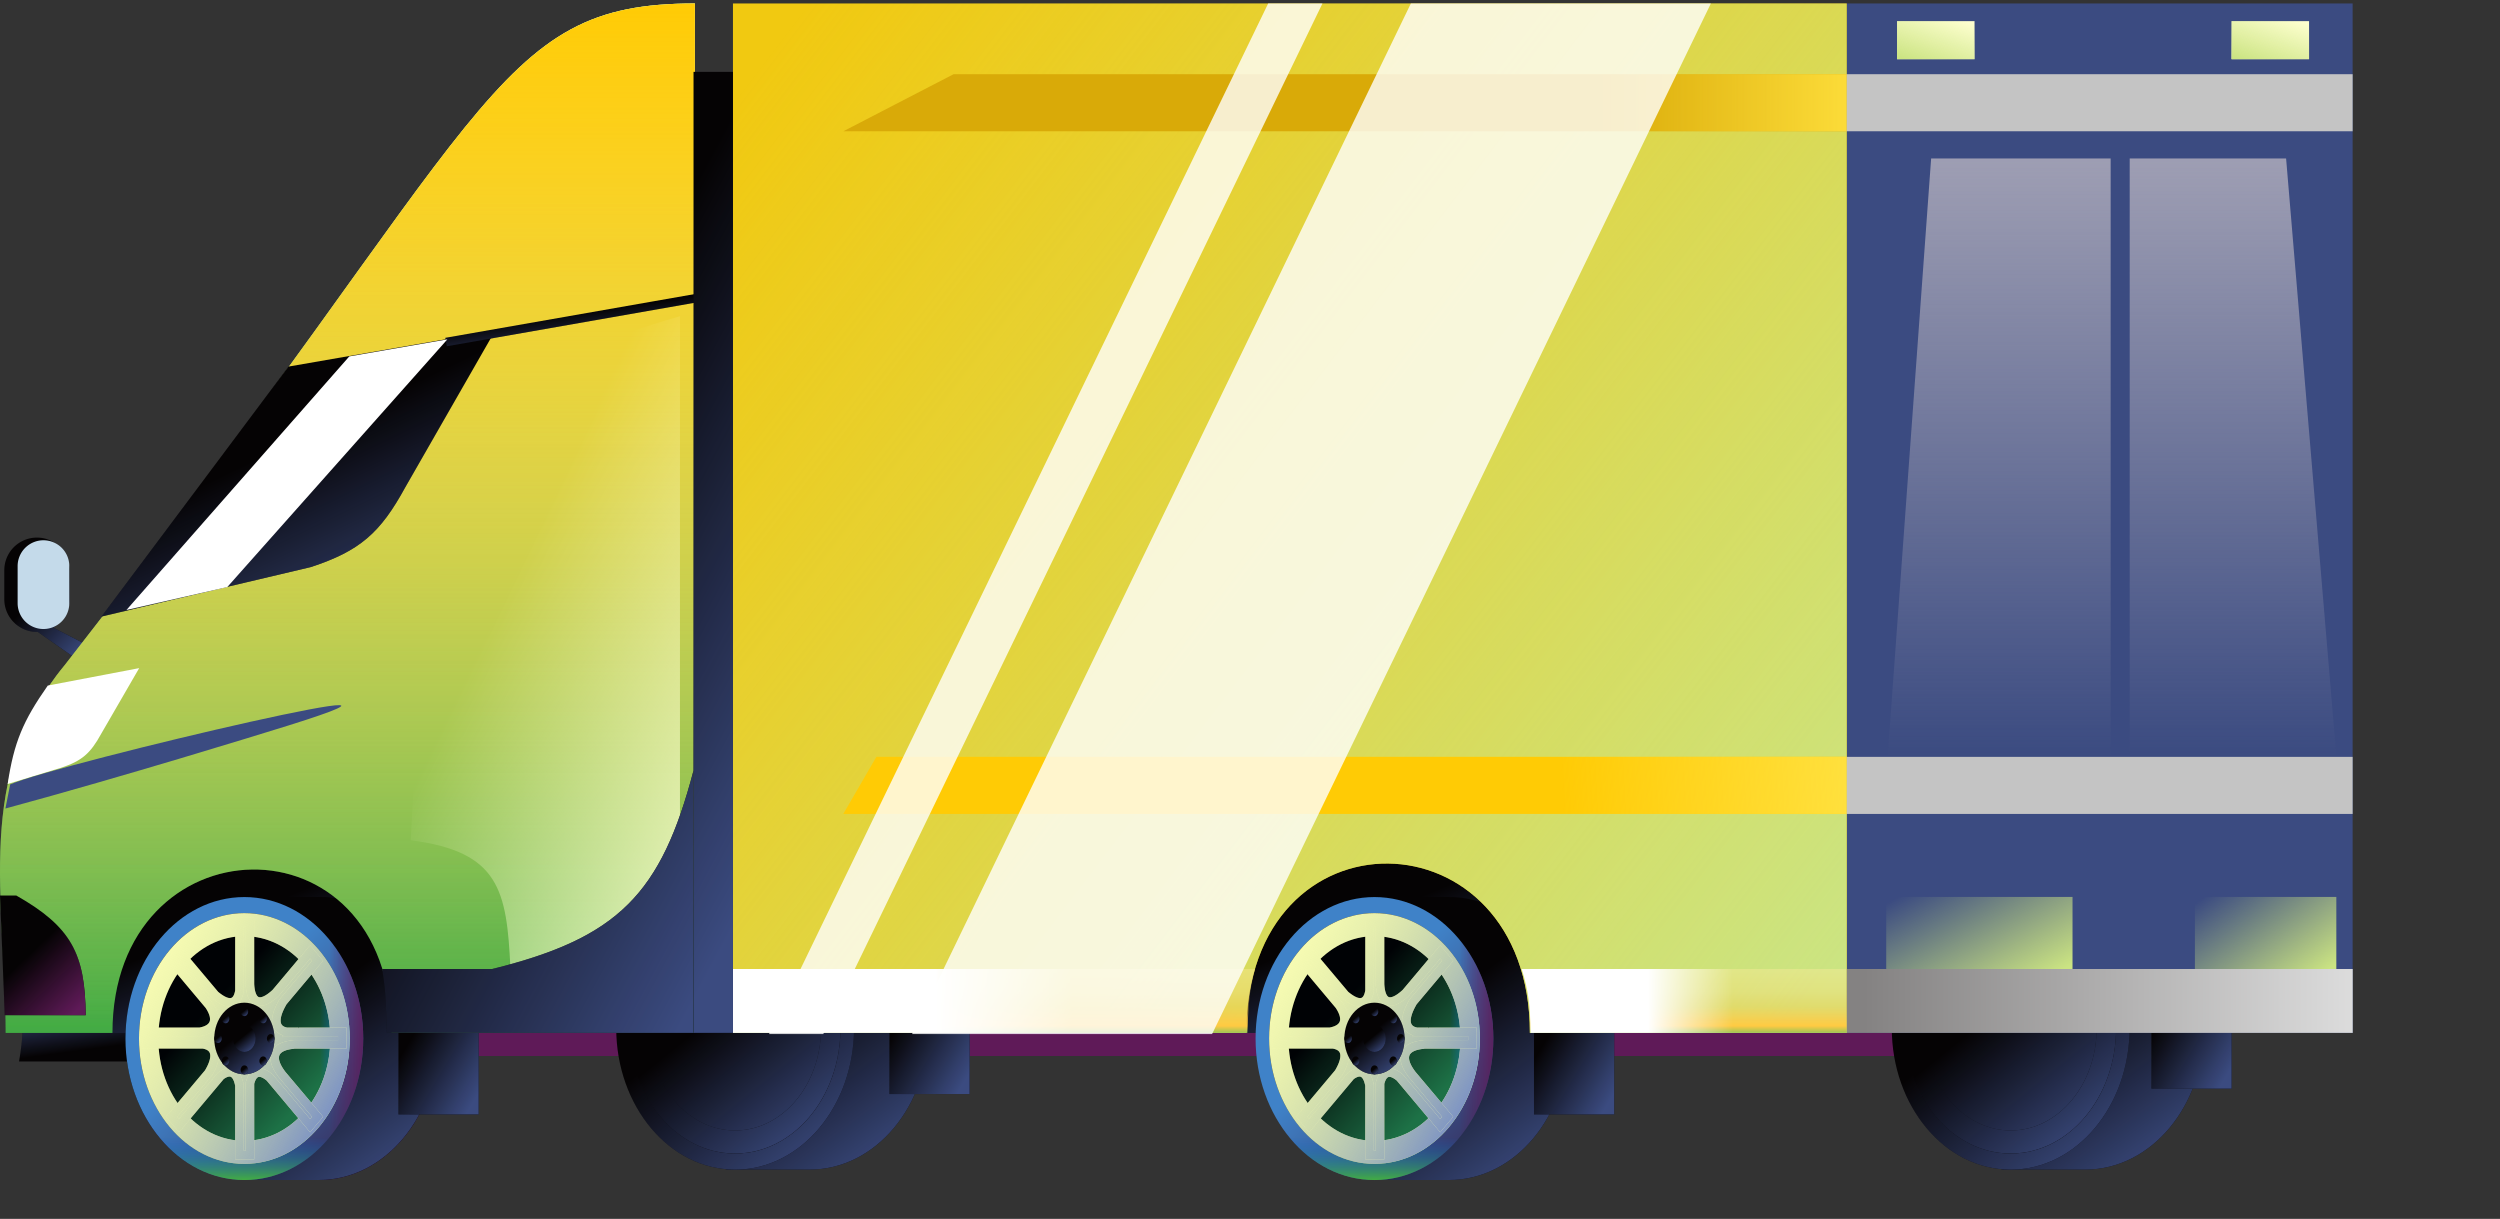 <svg width="562" height="274" fill="none" xmlns="http://www.w3.org/2000/svg"><rect width="100%" height="100%" fill="#333333" stroke="none"/><g clip-path="url(#a)"><path d="M177.307 223.022h117.392c-1.528 5.469-1.486 8.688-1.764 14.369H177.307v-14.369ZM168.442 223.022H95.684c.945 5.469.92 8.688 1.092 14.369h71.666v-14.369Z" fill="#5F1A58"/><path d="M77.041 238.615H4.283c.946-5.468.92-8.687 1.092-14.368h71.666v14.368Z" fill="#050304"/><path d="M77.041 238.615H4.283c.946-5.468.92-8.687 1.092-14.368h71.666v14.368Z" fill="url(#b)"/><path d="M347.285 223.022h80.4v14.369h-78.22c-.094-6.228-.496-9.426-2.18-14.369Z" fill="#5F1A58"/><path d="M92.32 187.869H20.785v44.328H92.32v-44.328Z" fill="#050304"/><path d="M92.32 187.869H20.785v44.328H92.32v-44.328Z" fill="url(#c)"/><path d="M347.274 187.869h-71.536v44.328h71.536v-44.328Z" fill="#050304"/><path d="M347.274 187.869h-71.536v44.328h71.536v-44.328Z" fill="url(#d)"/><path d="M495.486 231.12c0 17.566-11.965 31.806-26.725 31.806h-18.605c-11.194-3.795-13.101-17.268-13.101-31.806 0-13.966 3.894-27.531 14.41-31.808l17.296.001c14.76 0 26.725 14.24 26.725 31.807Z" fill="#050304"/><path d="M495.486 231.12c0 17.566-11.965 31.806-26.725 31.806h-18.605c-11.194-3.795-13.101-17.268-13.101-31.806 0-13.966 3.894-27.531 14.41-31.808l17.296.001c14.76 0 26.725 14.24 26.725 31.807Z" fill="url(#e)"/><path d="M452 262.932c14.76 0 26.726-14.24 26.726-31.807 0-17.566-11.966-31.807-26.726-31.807-14.761 0-26.727 14.241-26.727 31.807 0 17.567 11.966 31.807 26.727 31.807Z" fill="#050304"/><path d="M452 262.932c14.76 0 26.726-14.24 26.726-31.807 0-17.566-11.966-31.807-26.726-31.807-14.761 0-26.727 14.241-26.727 31.807 0 17.567 11.966 31.807 26.727 31.807Z" fill="url(#f)"/><path d="M451.994 259.304c13.079 0 23.682-12.618 23.682-28.183s-10.603-28.183-23.682-28.183c-13.079 0-23.682 12.618-23.682 28.183s10.603 28.183 23.682 28.183Z" fill="#050304"/><path d="M451.994 259.304c13.079 0 23.682-12.618 23.682-28.183s-10.603-28.183-23.682-28.183c-13.079 0-23.682 12.618-23.682 28.183s10.603 28.183 23.682 28.183Z" fill="url(#g)"/><path fill-rule="evenodd" clip-rule="evenodd" d="M452.004 259.305c13.079 0 23.682-12.619 23.682-28.184 0-15.565-10.603-28.183-23.682-28.183-13.078 0-23.682 12.618-23.682 28.183s10.604 28.184 23.682 28.184Zm-.002-5.174c10.678 0 19.334-10.302 19.334-23.01 0-12.708-8.656-23.01-19.334-23.01-10.678 0-19.337 10.302-19.337 23.01 0 12.708 8.659 23.01 19.337 23.01Z" fill="#050304"/><path fill-rule="evenodd" clip-rule="evenodd" d="M452.004 259.305c13.079 0 23.682-12.619 23.682-28.184 0-15.565-10.603-28.183-23.682-28.183-13.078 0-23.682 12.618-23.682 28.183s10.604 28.184 23.682 28.184Zm-.002-5.174c10.678 0 19.334-10.302 19.334-23.01 0-12.708-8.656-23.01-19.334-23.01-10.678 0-19.337 10.302-19.337 23.01 0 12.708 8.659 23.01 19.337 23.01Z" fill="url(#h)"/><path fill-rule="evenodd" clip-rule="evenodd" d="M8.304 120.85a7.337 7.337 0 0 0-7.337 7.337v6.531a7.337 7.337 0 0 0 7.524 7.335l10.209 7.16 1.07-4.109-7.797-4.031a7.332 7.332 0 0 0 3.668-6.355v-6.531a7.337 7.337 0 0 0-7.337-7.337Z" fill="#050304"/><path fill-rule="evenodd" clip-rule="evenodd" d="M8.304 120.85a7.337 7.337 0 0 0-7.337 7.337v6.531a7.337 7.337 0 0 0 7.524 7.335l10.209 7.16 1.07-4.109-7.797-4.031a7.332 7.332 0 0 0 3.668-6.355v-6.531a7.337 7.337 0 0 0-7.337-7.337Z" fill="url(#i)"/><path d="M501.671 200.402h-18.036v44.328h18.036v-44.328Z" fill="#050304"/><path d="M501.671 200.402h-18.036v44.328h18.036v-44.328Z" fill="url(#j)"/><path d="M208.74 231.12c0 17.566-11.966 31.806-26.727 31.806H163.41c-11.194-3.795-13.101-17.268-13.101-31.806 0-13.966 3.894-27.531 14.411-31.808l17.293.001c14.761 0 26.727 14.24 26.727 31.807Z" fill="#050304"/><path d="M208.74 231.12c0 17.566-11.966 31.806-26.727 31.806H163.41c-11.194-3.795-13.101-17.268-13.101-31.806 0-13.966 3.894-27.531 14.411-31.808l17.293.001c14.761 0 26.727 14.24 26.727 31.807Z" fill="url(#k)"/><path d="M165.253 262.932c14.761 0 26.727-14.24 26.727-31.807 0-17.566-11.966-31.807-26.727-31.807-14.76 0-26.726 14.241-26.726 31.807 0 17.567 11.966 31.807 26.726 31.807Z" fill="#050304"/><path d="M165.253 262.932c14.761 0 26.727-14.24 26.727-31.807 0-17.566-11.966-31.807-26.727-31.807-14.76 0-26.726 14.241-26.726 31.807 0 17.567 11.966 31.807 26.726 31.807Z" fill="url(#l)"/><path d="M165.248 259.304c13.079 0 23.681-12.618 23.681-28.183s-10.602-28.183-23.681-28.183-23.682 12.618-23.682 28.183 10.603 28.183 23.682 28.183Z" fill="#050304"/><path d="M165.248 259.304c13.079 0 23.681-12.618 23.681-28.183s-10.602-28.183-23.681-28.183-23.682 12.618-23.682 28.183 10.603 28.183 23.682 28.183Z" fill="url(#m)"/><path fill-rule="evenodd" clip-rule="evenodd" d="M165.246 259.305c13.079 0 23.681-12.619 23.681-28.184 0-15.565-10.602-28.183-23.681-28.183s-23.682 12.618-23.682 28.183 10.603 28.184 23.682 28.184Zm-.004-5.174c10.679 0 19.335-10.302 19.335-23.01 0-12.709-8.656-23.011-19.335-23.011-10.678 0-19.335 10.302-19.335 23.011 0 12.708 8.657 23.01 19.335 23.01Z" fill="#050304"/><path fill-rule="evenodd" clip-rule="evenodd" d="M165.246 259.305c13.079 0 23.681-12.619 23.681-28.184 0-15.565-10.602-28.183-23.681-28.183s-23.682 12.618-23.682 28.183 10.603 28.184 23.682 28.184Zm-.004-5.174c10.679 0 19.335-10.302 19.335-23.01 0-12.709-8.656-23.011-19.335-23.011-10.678 0-19.335 10.302-19.335 23.011 0 12.708 8.657 23.01 19.335 23.01Z" fill="url(#n)"/><path d="M528.871.776H415.148v231.42h113.723V.776Z" fill="#3B4B81"/><path d="M98.417 233.455c0 17.565-11.965 31.807-26.726 31.807H53.087c-11.193-3.795-13.1-17.269-13.1-31.807 0-13.965 3.893-27.531 14.41-31.809l17.294.002c14.76 0 26.726 14.24 26.726 31.807Z" fill="#050304"/><path d="M98.417 233.455c0 17.565-11.965 31.807-26.726 31.807H53.087c-11.193-3.795-13.1-17.269-13.1-31.807 0-13.965 3.893-27.531 14.41-31.809l17.294.002c14.76 0 26.726 14.24 26.726 31.807Z" fill="url(#o)"/><path d="M54.931 265.271c14.76 0 26.726-14.241 26.726-31.807s-11.965-31.807-26.726-31.807c-14.76 0-26.726 14.241-26.726 31.807s11.966 31.807 26.726 31.807Z" fill="#050304"/><path d="M54.931 265.271c14.76 0 26.726-14.241 26.726-31.807s-11.965-31.807-26.726-31.807c-14.76 0-26.726 14.241-26.726 31.807s11.966 31.807 26.726 31.807Z" fill="url(#p)"/><path d="M54.926 261.639c13.079 0 23.681-12.618 23.681-28.183s-10.602-28.184-23.681-28.184c-13.08 0-23.682 12.619-23.682 28.184 0 15.565 10.603 28.183 23.682 28.183Z" fill="#050304"/><path d="M54.926 261.639c13.079 0 23.681-12.618 23.681-28.183s-10.602-28.184-23.681-28.184c-13.08 0-23.682 12.619-23.682 28.184 0 15.565 10.603 28.183 23.682 28.183Z" fill="url(#q)"/><path fill-rule="evenodd" clip-rule="evenodd" d="M54.918 261.639c13.079 0 23.681-12.617 23.681-28.183 0-15.566-10.602-28.184-23.681-28.184-13.08 0-23.682 12.618-23.682 28.184s10.603 28.183 23.682 28.183Zm.008-5.171c10.678 0 19.335-10.304 19.335-23.012s-8.657-23.01-19.335-23.01-19.335 10.302-19.335 23.01c0 12.708 8.657 23.012 19.335 23.012Z" fill="#050304"/><path fill-rule="evenodd" clip-rule="evenodd" d="M54.918 261.639c13.079 0 23.681-12.617 23.681-28.183 0-15.566-10.602-28.184-23.681-28.184-13.08 0-23.682 12.618-23.682 28.184s10.603 28.183 23.682 28.183Zm.008-5.171c10.678 0 19.335-10.304 19.335-23.012s-8.657-23.01-19.335-23.01-19.335 10.302-19.335 23.01c0 12.708 8.657 23.012 19.335 23.012Z" fill="url(#r)"/><path fill-rule="evenodd" clip-rule="evenodd" d="M56.278 205.272H53.74v16.624c-.51 3.304-2.584 3.81-5.907.989l-8.709-10.364-1.794 2.135 9.08 10.807c2.227 3.342 1.491 5.717-2.252 6.382H31.236v3.02h13.719c3.073.495 3.67 2.919 1.32 6.858l-8.953 10.655 1.794 2.135 10.078-11.994c2.311-1.732 3.952-.97 4.546 2.306v16.814h2.538v-17.368c.711-2.824 2.38-3.392 4.769-1.39l9.774 11.632 1.794-2.135-8.653-10.298c-3.014-3.979-2.072-6.752 2.902-7.174l-.108-.041H78.6v-3.02H68.011l.042-.024a5.187 5.187 0 0 1-.168.024H65.11c-2.833-.533-3.297-3.025-.93-7.101l-.152.12 8.578-10.209-1.793-2.135-8.318 9.898c-3.591 3.343-5.929 2.696-6.217-1.902v-15.244Zm-5.934 26.573h1.43l-.997-1.186-.433 1.186Zm2.387-3.132 1.01-.61v1.812l-1.01-1.202Zm6.508 1.851-1.076 1.281h1.65l-.574-1.281Zm.393 4.301-.52 1.443-1.213-1.443h1.733Zm-2.673 3.151-.681-.81v1.106l.681-.296Zm-3.219.322-.703-.393.703-.837v1.23Zm-2.727-2.255 1.024-1.218h-1.523l.5 1.218Zm5.265-6.266v-1.995l1.063.731-1.063 1.264Z" fill="#050304"/><path fill-rule="evenodd" clip-rule="evenodd" d="M56.278 205.272H53.74v16.624c-.51 3.304-2.584 3.81-5.907.989l-8.709-10.364-1.794 2.135 9.08 10.807c2.227 3.342 1.491 5.717-2.252 6.382H31.236v3.02h13.719c3.073.495 3.67 2.919 1.32 6.858l-8.953 10.655 1.794 2.135 10.078-11.994c2.311-1.732 3.952-.97 4.546 2.306v16.814h2.538v-17.368c.711-2.824 2.38-3.392 4.769-1.39l9.774 11.632 1.794-2.135-8.653-10.298c-3.014-3.979-2.072-6.752 2.902-7.174l-.108-.041H78.6v-3.02H68.011l.042-.024a5.187 5.187 0 0 1-.168.024H65.11c-2.833-.533-3.297-3.025-.93-7.101l-.152.12 8.578-10.209-1.793-2.135-8.318 9.898c-3.591 3.343-5.929 2.696-6.217-1.902v-15.244Zm-5.934 26.573h1.43l-.997-1.186-.433 1.186Zm2.387-3.132 1.01-.61v1.812l-1.01-1.202Zm6.508 1.851-1.076 1.281h1.65l-.574-1.281Zm.393 4.301-.52 1.443-1.213-1.443h1.733Zm-2.673 3.151-.681-.81v1.106l.681-.296Zm-3.219.322-.703-.393.703-.837v1.23Zm-2.727-2.255 1.024-1.218h-1.523l.5 1.218Zm5.265-6.266v-1.995l1.063.731-1.063 1.264Z" fill="url(#s)"/><path d="M54.93 241.509c3.737 0 6.766-3.605 6.766-8.052 0-4.448-3.029-8.053-6.766-8.053s-6.766 3.605-6.766 8.053c0 4.447 3.03 8.052 6.766 8.052Z" fill="#050304"/><path d="M54.93 241.509c3.737 0 6.766-3.605 6.766-8.052 0-4.448-3.029-8.053-6.766-8.053s-6.766 3.605-6.766 8.053c0 4.447 3.03 8.052 6.766 8.052Z" fill="url(#t)"/><path d="M54.934 236.477c1.401 0 2.537-1.352 2.537-3.02s-1.136-3.019-2.537-3.019-2.537 1.351-2.537 3.019c0 1.668 1.136 3.02 2.537 3.02Z" fill="#050304"/><path d="M54.934 236.477c1.401 0 2.537-1.352 2.537-3.02s-1.136-3.019-2.537-3.019-2.537 1.351-2.537 3.019c0 1.668 1.136 3.02 2.537 3.02Z" fill="url(#u)"/><path d="M50.701 230.033c.467 0 .846-.451.846-1.007 0-.556-.379-1.006-.846-1.006-.467 0-.846.45-.846 1.006s.38 1.007.846 1.007Z" fill="#050304"/><path d="M50.701 230.033c.467 0 .846-.451.846-1.007 0-.556-.379-1.006-.846-1.006-.467 0-.846.45-.846 1.006s.38 1.007.846 1.007Z" fill="url(#v)"/><path d="M54.926 228.423c.467 0 .846-.45.846-1.006s-.379-1.007-.846-1.007c-.467 0-.846.451-.846 1.007 0 .556.379 1.006.846 1.006Z" fill="#050304"/><path d="M54.926 228.423c.467 0 .846-.45.846-1.006s-.379-1.007-.846-1.007c-.467 0-.846.451-.846 1.007 0 .556.379 1.006.846 1.006Z" fill="url(#w)"/><path d="M59.152 230.033c.468 0 .846-.451.846-1.007 0-.556-.378-1.006-.846-1.006-.467 0-.845.45-.845 1.006s.378 1.007.845 1.007Z" fill="#050304"/><path d="M59.152 230.033c.468 0 .846-.451.846-1.007 0-.556-.378-1.006-.846-1.006-.467 0-.845.45-.845 1.006s.378 1.007.845 1.007Z" fill="url(#x)"/><path d="M60.85 234.464c.467 0 .845-.45.845-1.006s-.378-1.007-.845-1.007c-.467 0-.846.451-.846 1.007 0 .556.379 1.006.846 1.006Z" fill="#050304"/><path d="M60.85 234.464c.467 0 .845-.45.845-1.006s-.378-1.007-.845-1.007c-.467 0-.846.451-.846 1.007 0 .556.379 1.006.846 1.006Z" fill="url(#y)"/><path d="M49.01 234.464c.467 0 .846-.45.846-1.006s-.38-1.007-.846-1.007c-.467 0-.846.451-.846 1.007 0 .556.379 1.006.846 1.006Z" fill="#050304"/><path d="M49.01 234.464c.467 0 .846-.45.846-1.006s-.38-1.007-.846-1.007c-.467 0-.846.451-.846 1.007 0 .556.379 1.006.846 1.006Z" fill="url(#z)"/><path d="M54.926 241.508c.467 0 .846-.45.846-1.006s-.379-1.007-.846-1.007c-.467 0-.846.451-.846 1.007 0 .556.379 1.006.846 1.006Z" fill="#050304"/><path d="M54.926 241.508c.467 0 .846-.45.846-1.006s-.379-1.007-.846-1.007c-.467 0-.846.451-.846 1.007 0 .556.379 1.006.846 1.006Z" fill="url(#A)"/><path d="M50.701 239.496c.467 0 .846-.451.846-1.007 0-.556-.379-1.007-.846-1.007-.467 0-.846.451-.846 1.007 0 .556.38 1.007.846 1.007Z" fill="#050304"/><path d="M50.701 239.496c.467 0 .846-.451.846-1.007 0-.556-.379-1.007-.846-1.007-.467 0-.846.451-.846 1.007 0 .556.38 1.007.846 1.007Z" fill="url(#B)"/><path d="M59.152 239.496c.468 0 .846-.451.846-1.007 0-.556-.378-1.007-.846-1.007-.467 0-.845.451-.845 1.007 0 .556.378 1.007.845 1.007Z" fill="#050304"/><path d="M59.152 239.496c.468 0 .846-.451.846-1.007 0-.556-.378-1.007-.846-1.007-.467 0-.845.451-.845 1.007 0 .556.378 1.007.845 1.007Z" fill="url(#C)"/><path d="M352.468 233.459c0 17.567-11.967 31.807-26.727 31.807h-18.603c-11.194-3.795-13.101-17.269-13.101-31.807 0-13.965 3.894-27.531 14.411-31.809l17.293.002c14.76 0 26.727 14.24 26.727 31.807Z" fill="#050304"/><path d="M352.468 233.459c0 17.567-11.967 31.807-26.727 31.807h-18.603c-11.194-3.795-13.101-17.269-13.101-31.807 0-13.965 3.894-27.531 14.411-31.809l17.293.002c14.76 0 26.727 14.24 26.727 31.807Z" fill="url(#D)"/><path d="M308.98 265.272c14.76 0 26.726-14.241 26.726-31.807s-11.966-31.807-26.726-31.807-26.726 14.241-26.726 31.807 11.966 31.807 26.726 31.807Z" fill="url(#E)"/><path d="M308.98 265.272c14.76 0 26.726-14.241 26.726-31.807s-11.966-31.807-26.726-31.807-26.726 14.241-26.726 31.807 11.966 31.807 26.726 31.807Z" fill="url(#F)"/><path d="M308.98 265.272c14.76 0 26.726-14.241 26.726-31.807s-11.966-31.807-26.726-31.807-26.726 14.241-26.726 31.807 11.966 31.807 26.726 31.807Z" fill="url(#G)"/><path d="M308.976 261.639c13.079 0 23.682-12.618 23.682-28.183s-10.603-28.184-23.682-28.184c-13.079 0-23.681 12.619-23.681 28.184 0 15.565 10.602 28.183 23.681 28.183Z" fill="url(#H)"/><path d="M308.976 261.639c13.079 0 23.682-12.618 23.682-28.183s-10.603-28.184-23.682-28.184c-13.079 0-23.681 12.619-23.681 28.184 0 15.565 10.602 28.183 23.681 28.183Z" fill="url(#I)"/><path fill-rule="evenodd" clip-rule="evenodd" d="M308.977 261.639c13.079 0 23.682-12.617 23.682-28.183 0-15.566-10.603-28.184-23.682-28.184-13.079 0-23.682 12.618-23.682 28.184s10.603 28.183 23.682 28.183Zm0-5.174c10.678 0 19.334-10.301 19.334-23.009s-8.656-23.01-19.334-23.01c-10.68 0-19.337 10.302-19.337 23.01 0 12.708 8.657 23.009 19.337 23.009Z" fill="#FDFFB7"/><path fill-rule="evenodd" clip-rule="evenodd" d="M308.977 261.639c13.079 0 23.682-12.617 23.682-28.183 0-15.566-10.603-28.184-23.682-28.184-13.079 0-23.682 12.618-23.682 28.184s10.603 28.183 23.682 28.183Zm0-5.174c10.678 0 19.334-10.301 19.334-23.009s-8.656-23.01-19.334-23.01c-10.68 0-19.337 10.302-19.337 23.01 0 12.708 8.657 23.009 19.337 23.009Z" fill="url(#J)"/><path fill-rule="evenodd" clip-rule="evenodd" d="M310.233 207.251h-2.359v15.457c-.474 3.068-2.398 3.543-5.479.934l-8.111-9.652-1.666 1.986 8.423 10.025c2.091 3.121 1.411 5.339-2.081 5.959h-12.005v2.808h12.754c2.862.462 3.415 2.722 1.215 6.396l-8.306 9.887 1.666 1.986 9.381-11.161c2.136-1.592 3.653-.888 4.209 2.131v15.658h2.359v-16.148c.662-2.632 2.217-3.159 4.442-1.289l9.083 10.809 1.669-1.984-7.957-9.471c-2.899-3.756-2.051-6.379 2.617-6.776l-.099-.038h11.008v-2.808h-9.85l.04-.022-.161.022h-2.57c-2.639-.494-3.073-2.812-.868-6.603l-.124.097 7.964-9.479-1.667-1.986-7.738 9.209c-3.393 3.156-5.581 2.48-5.789-1.989v-13.958Zm-5.519 24.709h1.335l-.931-1.107-.404 1.107Zm2.222-2.913.938-.566v1.681l-.938-1.115Zm6.057 1.726-.997 1.187h1.528l-.531-1.187Zm.37 3.995-.486 1.349-1.134-1.349h1.62Zm-2.495 2.929-.635-.757v1.033l.635-.276Zm-2.994.299-.647-.36.647-.77v1.13Zm-2.53-2.091.955-1.137h-1.421l.466 1.137Zm4.889-5.818v-1.875l.999.686-.999 1.189Z" fill="#FDFFB7"/><path fill-rule="evenodd" clip-rule="evenodd" d="M310.233 207.251h-2.359v15.457c-.474 3.068-2.398 3.543-5.479.934l-8.111-9.652-1.666 1.986 8.423 10.025c2.091 3.121 1.411 5.339-2.081 5.959h-12.005v2.808h12.754c2.862.462 3.415 2.722 1.215 6.396l-8.306 9.887 1.666 1.986 9.381-11.161c2.136-1.592 3.653-.888 4.209 2.131v15.658h2.359v-16.148c.662-2.632 2.217-3.159 4.442-1.289l9.083 10.809 1.669-1.984-7.957-9.471c-2.899-3.756-2.051-6.379 2.617-6.776l-.099-.038h11.008v-2.808h-9.85l.04-.022-.161.022h-2.57c-2.639-.494-3.073-2.812-.868-6.603l-.124.097 7.964-9.479-1.667-1.986-7.738 9.209c-3.393 3.156-5.581 2.48-5.789-1.989v-13.958Zm-5.519 24.709h1.335l-.931-1.107-.404 1.107Zm2.222-2.913.938-.566v1.681l-.938-1.115Zm6.057 1.726-.997 1.187h1.528l-.531-1.187Zm.37 3.995-.486 1.349-1.134-1.349h1.62Zm-2.495 2.929-.635-.757v1.033l.635-.276Zm-2.994.299-.647-.36.647-.77v1.13Zm-2.53-2.091.955-1.137h-1.421l.466 1.137Zm4.889-5.818v-1.875l.999.686-.999 1.189Z" fill="url(#K)"/><path fill-rule="evenodd" clip-rule="evenodd" d="M306.911 206.288h4.284v14.897c.049 1.043.213 1.783.429 2.27.216.479.444.638.612.695.189.062.524.073 1.082-.18.545-.248 1.218-.711 2.006-1.438l8.436-10.039 2.924 3.48-8.282 9.854.015.011c-1.071 1.844-1.376 3.133-1.262 3.917.054.359.191.605.392.788.198.183.513.352 1.002.454h2.411l.089-.012.097.289v-.277h10.811v4.731h-11.784l-.005.035c-2.252.191-3.097.887-3.326 1.503-.248.671-.029 1.887 1.377 3.711l8.463 10.075-2.925 3.479-9.762-11.62c-1.017-.836-1.595-.885-1.85-.808-.236.072-.645.396-.95 1.535v16.988h-4.284v-16.53c-.268-1.386-.699-1.887-.977-2.024-.208-.103-.685-.155-1.61.509l-10.04 11.948-2.922-3.48 8.775-10.445c1.035-1.747 1.28-2.943 1.136-3.652a1.245 1.245 0 0 0-.456-.756c-.246-.194-.623-.368-1.188-.468h-13.637v-4.731h12.88c1.548-.29 2.134-.868 2.31-1.387.196-.582.057-1.571-.913-3.032l-8.909-10.604 2.924-3.48 8.793 10.464c.702.587 1.299.97 1.795 1.189.514.227.854.25 1.059.211.291-.055.754-.358.98-1.728v-16.342Zm13.069 27.561.007-.044h10.048v-.885h-12.602l.277-.154c-.555-.169-1.054-.431-1.463-.806-.556-.509-.883-1.172-.995-1.928-.21-1.446.37-3.212 1.504-5.16l.017.011-.047-.049 7.446-8.861-.412-.491-7.042 8.378-.042.041c-.89.827-1.748 1.451-2.564 1.82-.814.368-1.675.523-2.483.252-.829-.276-1.399-.926-1.759-1.733-.355-.794-.543-1.807-.598-2.987l-.002-.023v-13.019h-.437v14.569l-.01.073c-.253 1.638-.974 3.098-2.532 3.394-.717.136-1.466-.019-2.195-.341-.734-.324-1.511-.844-2.324-1.532l-.062-.053-7.426-8.838-.412.491 7.937 9.447.03.044c1.096 1.635 1.657 3.303 1.166 4.76-.514 1.515-1.992 2.346-3.877 2.68l-.084.015h-11.127v.885h11.868l.077.012c.826.134 1.568.409 2.153.875.6.478.987 1.119 1.141 1.876.295 1.446-.275 3.197-1.406 5.088l-.04.066-7.838 9.327.412.491L303 241.17l.089-.067c1.156-.861 2.483-1.357 3.698-.754 1.151.569 1.744 1.913 2.032 3.483l.014.086v14.783h.437v-15.305l.03-.115c.352-1.402 1.032-2.638 2.289-3.018 1.24-.376 2.532.243 3.706 1.227l.062.054 8.4 9.999.415-.491-7.451-8.869-.013-.015c-1.483-1.923-2.289-3.891-1.669-5.568.638-1.727 2.538-2.542 4.941-2.751Zm-10.71-7.466 3.378 2.321-3.378 4.021v-6.342Zm-.437.392v6.024l-3.355-3.995 3.355-2.029Zm-4.047 2.186 3.326 3.959h-4.772l1.446-3.959Zm8.457.018 1.766 3.941h-5.077l3.311-3.941Zm-9.797 4.826h4.916l-3.304 3.934-1.612-3.934Zm6.233 0h5.053l-1.516 4.208-3.537-4.208Zm-.846.421v5.406l-3.093-1.725 3.093-3.681Zm.437.074 3.165 3.765-3.165 1.372V234.3Z" fill="#FDFFB7"/><path fill-rule="evenodd" clip-rule="evenodd" d="M306.911 206.288h4.284v14.897c.049 1.043.213 1.783.429 2.27.216.479.444.638.612.695.189.062.524.073 1.082-.18.545-.248 1.218-.711 2.006-1.438l8.436-10.039 2.924 3.48-8.282 9.854.015.011c-1.071 1.844-1.376 3.133-1.262 3.917.054.359.191.605.392.788.198.183.513.352 1.002.454h2.411l.089-.012.097.289v-.277h10.811v4.731h-11.784l-.005.035c-2.252.191-3.097.887-3.326 1.503-.248.671-.029 1.887 1.377 3.711l8.463 10.075-2.925 3.479-9.762-11.62c-1.017-.836-1.595-.885-1.85-.808-.236.072-.645.396-.95 1.535v16.988h-4.284v-16.53c-.268-1.386-.699-1.887-.977-2.024-.208-.103-.685-.155-1.61.509l-10.04 11.948-2.922-3.48 8.775-10.445c1.035-1.747 1.28-2.943 1.136-3.652a1.245 1.245 0 0 0-.456-.756c-.246-.194-.623-.368-1.188-.468h-13.637v-4.731h12.88c1.548-.29 2.134-.868 2.31-1.387.196-.582.057-1.571-.913-3.032l-8.909-10.604 2.924-3.48 8.793 10.464c.702.587 1.299.97 1.795 1.189.514.227.854.25 1.059.211.291-.055.754-.358.98-1.728v-16.342Zm13.069 27.561.007-.044h10.048v-.885h-12.602l.277-.154c-.555-.169-1.054-.431-1.463-.806-.556-.509-.883-1.172-.995-1.928-.21-1.446.37-3.212 1.504-5.16l.017.011-.047-.049 7.446-8.861-.412-.491-7.042 8.378-.042.041c-.89.827-1.748 1.451-2.564 1.82-.814.368-1.675.523-2.483.252-.829-.276-1.399-.926-1.759-1.733-.355-.794-.543-1.807-.598-2.987l-.002-.023v-13.019h-.437v14.569l-.01.073c-.253 1.638-.974 3.098-2.532 3.394-.717.136-1.466-.019-2.195-.341-.734-.324-1.511-.844-2.324-1.532l-.062-.053-7.426-8.838-.412.491 7.937 9.447.03.044c1.096 1.635 1.657 3.303 1.166 4.76-.514 1.515-1.992 2.346-3.877 2.68l-.084.015h-11.127v.885h11.868l.077.012c.826.134 1.568.409 2.153.875.6.478.987 1.119 1.141 1.876.295 1.446-.275 3.197-1.406 5.088l-.04.066-7.838 9.327.412.491L303 241.17l.089-.067c1.156-.861 2.483-1.357 3.698-.754 1.151.569 1.744 1.913 2.032 3.483l.014.086v14.783h.437v-15.305l.03-.115c.352-1.402 1.032-2.638 2.289-3.018 1.24-.376 2.532.243 3.706 1.227l.062.054 8.4 9.999.415-.491-7.451-8.869-.013-.015c-1.483-1.923-2.289-3.891-1.669-5.568.638-1.727 2.538-2.542 4.941-2.751Zm-10.71-7.466 3.378 2.321-3.378 4.021v-6.342Zm-.437.392v6.024l-3.355-3.995 3.355-2.029Zm-4.047 2.186 3.326 3.959h-4.772l1.446-3.959Zm8.457.018 1.766 3.941h-5.077l3.311-3.941Zm-9.797 4.826h4.916l-3.304 3.934-1.612-3.934Zm6.233 0h5.053l-1.516 4.208-3.537-4.208Zm-.846.421v5.406l-3.093-1.725 3.093-3.681Zm.437.074 3.165 3.765-3.165 1.372V234.3Z" fill="url(#L)"/><path d="M308.981 241.509c3.737 0 6.766-3.605 6.766-8.052 0-4.448-3.029-8.053-6.766-8.053s-6.766 3.605-6.766 8.053c0 4.447 3.029 8.052 6.766 8.052Z" fill="#050304"/><path d="M308.981 241.509c3.737 0 6.766-3.605 6.766-8.052 0-4.448-3.029-8.053-6.766-8.053s-6.766 3.605-6.766 8.053c0 4.447 3.029 8.052 6.766 8.052Z" fill="url(#M)"/><path d="M308.985 236.477c1.401 0 2.537-1.352 2.537-3.02s-1.136-3.019-2.537-3.019c-1.402 0-2.538 1.351-2.538 3.019 0 1.668 1.136 3.02 2.538 3.02Z" fill="#050304"/><path d="M308.985 236.477c1.401 0 2.537-1.352 2.537-3.02s-1.136-3.019-2.537-3.019c-1.402 0-2.538 1.351-2.538 3.019 0 1.668 1.136 3.02 2.538 3.02Z" fill="url(#N)"/><path d="M304.752 230.033c.467 0 .846-.451.846-1.007 0-.556-.379-1.006-.846-1.006-.467 0-.846.45-.846 1.006s.379 1.007.846 1.007Z" fill="#050304"/><path d="M304.752 230.033c.467 0 .846-.451.846-1.007 0-.556-.379-1.006-.846-1.006-.467 0-.846.45-.846 1.006s.379 1.007.846 1.007Z" fill="url(#O)"/><path d="M308.988 228.423c.467 0 .846-.45.846-1.006s-.379-1.007-.846-1.007c-.467 0-.845.451-.845 1.007 0 .556.378 1.006.845 1.006Z" fill="#050304"/><path d="M308.988 228.423c.467 0 .846-.45.846-1.006s-.379-1.007-.846-1.007c-.467 0-.845.451-.845 1.007 0 .556.378 1.006.845 1.006Z" fill="url(#P)"/><path d="M313.203 230.033c.467 0 .846-.451.846-1.007 0-.556-.379-1.006-.846-1.006-.467 0-.846.45-.846 1.006s.379 1.007.846 1.007Z" fill="#050304"/><path d="M313.203 230.033c.467 0 .846-.451.846-1.007 0-.556-.379-1.006-.846-1.006-.467 0-.846.45-.846 1.006s.379 1.007.846 1.007Z" fill="url(#Q)"/><path d="M314.898 234.464c.468 0 .846-.45.846-1.006s-.378-1.007-.846-1.007c-.467 0-.845.451-.845 1.007 0 .556.378 1.006.845 1.006Z" fill="#050304"/><path d="M314.898 234.464c.468 0 .846-.45.846-1.006s-.378-1.007-.846-1.007c-.467 0-.845.451-.845 1.007 0 .556.378 1.006.845 1.006Z" fill="url(#R)"/><path d="M303.061 234.464c.467 0 .845-.45.845-1.006s-.378-1.007-.845-1.007c-.468 0-.846.451-.846 1.007 0 .556.378 1.006.846 1.006Z" fill="#050304"/><path d="M303.061 234.464c.467 0 .845-.45.845-1.006s-.378-1.007-.845-1.007c-.468 0-.846.451-.846 1.007 0 .556.378 1.006.846 1.006Z" fill="url(#S)"/><path d="M308.988 241.508c.467 0 .846-.45.846-1.006s-.379-1.007-.846-1.007c-.467 0-.845.451-.845 1.007 0 .556.378 1.006.845 1.006Z" fill="#050304"/><path d="M308.988 241.508c.467 0 .846-.45.846-1.006s-.379-1.007-.846-1.007c-.467 0-.845.451-.845 1.007 0 .556.378 1.006.845 1.006Z" fill="url(#T)"/><path d="M304.752 239.496c.467 0 .846-.451.846-1.007 0-.556-.379-1.007-.846-1.007-.467 0-.846.451-.846 1.007 0 .556.379 1.007.846 1.007Z" fill="#050304"/><path d="M304.752 239.496c.467 0 .846-.451.846-1.007 0-.556-.379-1.007-.846-1.007-.467 0-.846.451-.846 1.007 0 .556.379 1.007.846 1.007Z" fill="url(#U)"/><path d="M313.203 239.496c.467 0 .846-.451.846-1.007 0-.556-.379-1.007-.846-1.007-.467 0-.846.451-.846 1.007 0 .556.379 1.007.846 1.007Z" fill="#050304"/><path d="M313.203 239.496c.467 0 .846-.451.846-1.007 0-.556-.379-1.007-.846-1.007-.467 0-.846.451-.846 1.007 0 .556.379 1.007.846 1.007Z" fill="url(#V)"/><path d="M98.417 233.455c0 17.565-11.965 31.807-26.726 31.807H53.087c-11.193-3.795-13.1-17.269-13.1-31.807 0-13.965 3.893-27.531 14.41-31.809l17.294.002c14.76 0 26.726 14.24 26.726 31.807Z" fill="#050304"/><path d="M98.417 233.455c0 17.565-11.965 31.807-26.726 31.807H53.087c-11.193-3.795-13.1-17.269-13.1-31.807 0-13.965 3.893-27.531 14.41-31.809l17.294.002c14.76 0 26.726 14.24 26.726 31.807Z" fill="url(#W)"/><path d="M54.931 265.271c14.76 0 26.726-14.241 26.726-31.807s-11.965-31.807-26.726-31.807c-14.76 0-26.726 14.241-26.726 31.807s11.966 31.807 26.726 31.807Z" fill="url(#X)"/><path d="M54.931 265.271c14.76 0 26.726-14.241 26.726-31.807s-11.965-31.807-26.726-31.807c-14.76 0-26.726 14.241-26.726 31.807s11.966 31.807 26.726 31.807Z" fill="url(#Y)"/><path d="M54.931 265.271c14.76 0 26.726-14.241 26.726-31.807s-11.965-31.807-26.726-31.807c-14.76 0-26.726 14.241-26.726 31.807s11.966 31.807 26.726 31.807Z" fill="url(#Z)"/><path d="M54.926 261.639c13.079 0 23.681-12.618 23.681-28.183s-10.602-28.184-23.681-28.184c-13.08 0-23.682 12.619-23.682 28.184 0 15.565 10.603 28.183 23.682 28.183Z" fill="url(#aa)"/><path d="M54.926 261.639c13.079 0 23.681-12.618 23.681-28.183s-10.602-28.184-23.681-28.184c-13.08 0-23.682 12.619-23.682 28.184 0 15.565 10.603 28.183 23.682 28.183Z" fill="url(#ab)"/><path fill-rule="evenodd" clip-rule="evenodd" d="M54.925 261.639c13.08 0 23.682-12.617 23.682-28.183 0-15.566-10.603-28.184-23.682-28.184-13.078 0-23.68 12.618-23.68 28.184s10.601 28.183 23.68 28.183Zm0-5.174c10.678 0 19.334-10.301 19.334-23.009s-8.656-23.01-19.335-23.01c-10.678 0-19.335 10.302-19.335 23.01 0 12.708 8.657 23.009 19.335 23.009Z" fill="#FDFFB7"/><path fill-rule="evenodd" clip-rule="evenodd" d="M54.925 261.639c13.08 0 23.682-12.617 23.682-28.183 0-15.566-10.603-28.184-23.682-28.184-13.078 0-23.68 12.618-23.68 28.184s10.601 28.183 23.68 28.183Zm0-5.174c10.678 0 19.334-10.301 19.334-23.009s-8.656-23.01-19.335-23.01c-10.678 0-19.335 10.302-19.335 23.01 0 12.708 8.657 23.009 19.335 23.009Z" fill="url(#ac)"/><path fill-rule="evenodd" clip-rule="evenodd" d="M56.186 207.251h-2.36v15.457c-.473 3.068-2.396 3.543-5.478.934l-8.11-9.652-1.668 1.986 8.424 10.025c2.09 3.121 1.41 5.339-2.08 5.959H32.907v2.808h12.754c2.863.462 3.415 2.722 1.217 6.396l-8.308 9.887 1.668 1.986 9.378-11.161c2.137-1.592 3.655-.888 4.21 2.131v15.658h2.359v-16.148c.661-2.632 2.217-3.159 4.443-1.289l9.083 10.809 1.668-1.984-7.957-9.471c-2.899-3.756-2.05-6.379 2.618-6.776l-.1-.038H76.95v-2.808H67.1l.04-.022-.161.022h-2.57c-2.64-.494-3.073-2.812-.87-6.603l-.123.097 7.965-9.479-1.668-1.986-7.738 9.209c-3.393 3.156-5.58 2.48-5.79-1.989v-13.958Zm-5.519 24.709h1.334l-.93-1.107-.404 1.107Zm2.223-2.913.936-.566v1.681l-.936-1.115Zm6.056 1.726-.997 1.187h1.53l-.533-1.187Zm.37 3.995-.485 1.349-1.134-1.349h1.62Zm-2.494 2.929-.636-.757v1.033l.636-.276Zm-2.996.299-.646-.36.646-.77v1.13Zm-2.528-2.091.955-1.137h-1.421l.466 1.137Zm4.888-5.818v-1.875l1 .686-1 1.189Z" fill="#FDFFB7"/><path fill-rule="evenodd" clip-rule="evenodd" d="M56.186 207.251h-2.36v15.457c-.473 3.068-2.396 3.543-5.478.934l-8.11-9.652-1.668 1.986 8.424 10.025c2.09 3.121 1.41 5.339-2.08 5.959H32.907v2.808h12.754c2.863.462 3.415 2.722 1.217 6.396l-8.308 9.887 1.668 1.986 9.378-11.161c2.137-1.592 3.655-.888 4.21 2.131v15.658h2.359v-16.148c.661-2.632 2.217-3.159 4.443-1.289l9.083 10.809 1.668-1.984-7.957-9.471c-2.899-3.756-2.05-6.379 2.618-6.776l-.1-.038H76.95v-2.808H67.1l.04-.022-.161.022h-2.57c-2.64-.494-3.073-2.812-.87-6.603l-.123.097 7.965-9.479-1.668-1.986-7.738 9.209c-3.393 3.156-5.58 2.48-5.79-1.989v-13.958Zm-5.519 24.709h1.334l-.93-1.107-.404 1.107Zm2.223-2.913.936-.566v1.681l-.936-1.115Zm6.056 1.726-.997 1.187h1.53l-.533-1.187Zm.37 3.995-.485 1.349-1.134-1.349h1.62Zm-2.494 2.929-.636-.757v1.033l.636-.276Zm-2.996.299-.646-.36.646-.77v1.13Zm-2.528-2.091.955-1.137h-1.421l.466 1.137Zm4.888-5.818v-1.875l1 .686-1 1.189Z" fill="url(#ad)"/><path fill-rule="evenodd" clip-rule="evenodd" d="M52.865 206.288h4.283v14.897c.05 1.043.213 1.783.431 2.27.214.479.443.638.612.695.187.062.523.073 1.081-.18.546-.248 1.218-.711 2.006-1.438l8.435-10.039 2.924 3.48-8.28 9.854.014.011c-1.071 1.844-1.375 3.133-1.26 3.917.052.359.19.605.389.788.2.183.515.352 1.003.454h2.412l.088-.012.097.289v-.277h10.812v4.731H66.128l-.005.035c-2.253.191-3.1.887-3.326 1.503-.248.671-.03 1.887 1.375 3.711l8.465 10.075-2.924 3.479-9.764-11.62c-1.016-.836-1.595-.885-1.85-.808-.235.072-.645.396-.951 1.535v16.988h-4.283v-16.53c-.267-1.386-.699-1.887-.976-2.024-.209-.103-.686-.155-1.61.509l-10.04 11.948-2.924-3.48 8.778-10.445c1.034-1.747 1.279-2.943 1.134-3.652a1.237 1.237 0 0 0-.456-.756c-.244-.194-.623-.368-1.189-.468H31.947v-4.731h12.88c1.547-.29 2.134-.868 2.31-1.387.196-.582.056-1.571-.913-3.032l-8.91-10.604 2.925-3.48 8.792 10.464c.701.587 1.3.97 1.796 1.189.512.227.852.25 1.06.211.288-.055.753-.358.978-1.728v-16.342Zm13.069 27.561.008-.044h10.047v-.885H63.387l.277-.154c-.555-.169-1.055-.431-1.464-.806-.555-.509-.882-1.172-.992-1.928-.212-1.446.37-3.212 1.5-5.16l.02.011-.048-.049 7.446-8.861-.413-.491-7.04 8.378-.043.041c-.89.827-1.75 1.451-2.564 1.82-.813.368-1.673.523-2.484.252-.828-.276-1.397-.926-1.758-1.733-.356-.794-.543-1.807-.598-2.987l-.001-.023v-13.019h-.437v14.569l-.01.073c-.254 1.638-.975 3.098-2.532 3.394-.718.136-1.467-.019-2.197-.341-.732-.324-1.509-.844-2.322-1.532l-.062-.053-7.426-8.838-.413.491 7.938 9.447.03.044c1.095 1.635 1.656 3.303 1.164 4.76-.511 1.515-1.992 2.346-3.876 2.68l-.083.015H33.87v.885h11.87l.076.012c.825.134 1.567.409 2.152.875.6.478.988 1.119 1.143 1.876.295 1.446-.275 3.197-1.407 5.088l-.04.066-7.837 9.327.412.491 8.715-10.37.09-.067c1.155-.861 2.481-1.357 3.698-.754 1.149.569 1.742 1.913 2.03 3.483l.016.086v14.783h.437v-15.305l.029-.115c.352-1.402 1.033-2.638 2.289-3.018 1.24-.376 2.533.243 3.705 1.227l.064.054 8.4 9.999.413-.491-7.451-8.869-.012-.015c-1.484-1.923-2.288-3.891-1.67-5.568.638-1.727 2.54-2.542 4.942-2.751Zm-10.71-7.466 3.38 2.321-3.38 4.021v-6.342Zm-.436.392v6.024l-3.356-3.995 3.356-2.029Zm-4.05 2.186 3.327 3.959h-4.772l1.446-3.959Zm8.46.018 1.764 3.941h-5.076l3.311-3.941Zm-9.799 4.826h4.918l-3.306 3.934-1.612-3.934Zm6.235 0h5.05l-1.514 4.208-3.536-4.208Zm-.846.421v5.406l-3.092-1.725 3.092-3.681Zm.437.074 3.163 3.765-3.163 1.372V234.3Z" fill="#FDFFB7"/><path fill-rule="evenodd" clip-rule="evenodd" d="M52.865 206.288h4.283v14.897c.05 1.043.213 1.783.431 2.27.214.479.443.638.612.695.187.062.523.073 1.081-.18.546-.248 1.218-.711 2.006-1.438l8.435-10.039 2.924 3.48-8.28 9.854.014.011c-1.071 1.844-1.375 3.133-1.26 3.917.052.359.19.605.389.788.2.183.515.352 1.003.454h2.412l.088-.012.097.289v-.277h10.812v4.731H66.128l-.005.035c-2.253.191-3.1.887-3.326 1.503-.248.671-.03 1.887 1.375 3.711l8.465 10.075-2.924 3.479-9.764-11.62c-1.016-.836-1.595-.885-1.85-.808-.235.072-.645.396-.951 1.535v16.988h-4.283v-16.53c-.267-1.386-.699-1.887-.976-2.024-.209-.103-.686-.155-1.61.509l-10.04 11.948-2.924-3.48 8.778-10.445c1.034-1.747 1.279-2.943 1.134-3.652a1.237 1.237 0 0 0-.456-.756c-.244-.194-.623-.368-1.189-.468H31.947v-4.731h12.88c1.547-.29 2.134-.868 2.31-1.387.196-.582.056-1.571-.913-3.032l-8.91-10.604 2.925-3.48 8.792 10.464c.701.587 1.3.97 1.796 1.189.512.227.852.25 1.06.211.288-.055.753-.358.978-1.728v-16.342Zm13.069 27.561.008-.044h10.047v-.885H63.387l.277-.154c-.555-.169-1.055-.431-1.464-.806-.555-.509-.882-1.172-.992-1.928-.212-1.446.37-3.212 1.5-5.16l.02.011-.048-.049 7.446-8.861-.413-.491-7.04 8.378-.043.041c-.89.827-1.75 1.451-2.564 1.82-.813.368-1.673.523-2.484.252-.828-.276-1.397-.926-1.758-1.733-.356-.794-.543-1.807-.598-2.987l-.001-.023v-13.019h-.437v14.569l-.01.073c-.254 1.638-.975 3.098-2.532 3.394-.718.136-1.467-.019-2.197-.341-.732-.324-1.509-.844-2.322-1.532l-.062-.053-7.426-8.838-.413.491 7.938 9.447.03.044c1.095 1.635 1.656 3.303 1.164 4.76-.511 1.515-1.992 2.346-3.876 2.68l-.083.015H33.87v.885h11.87l.076.012c.825.134 1.567.409 2.152.875.6.478.988 1.119 1.143 1.876.295 1.446-.275 3.197-1.407 5.088l-.04.066-7.837 9.327.412.491 8.715-10.37.09-.067c1.155-.861 2.481-1.357 3.698-.754 1.149.569 1.742 1.913 2.03 3.483l.016.086v14.783h.437v-15.305l.029-.115c.352-1.402 1.033-2.638 2.289-3.018 1.24-.376 2.533.243 3.705 1.227l.064.054 8.4 9.999.413-.491-7.451-8.869-.012-.015c-1.484-1.923-2.288-3.891-1.67-5.568.638-1.727 2.54-2.542 4.942-2.751Zm-10.71-7.466 3.38 2.321-3.38 4.021v-6.342Zm-.436.392v6.024l-3.356-3.995 3.356-2.029Zm-4.05 2.186 3.327 3.959h-4.772l1.446-3.959Zm8.46.018 1.764 3.941h-5.076l3.311-3.941Zm-9.799 4.826h4.918l-3.306 3.934-1.612-3.934Zm6.235 0h5.05l-1.514 4.208-3.536-4.208Zm-.846.421v5.406l-3.092-1.725 3.092-3.681Zm.437.074 3.163 3.765-3.163 1.372V234.3Z" fill="url(#ae)"/><path d="M54.93 241.509c3.737 0 6.766-3.605 6.766-8.052 0-4.448-3.029-8.053-6.766-8.053s-6.766 3.605-6.766 8.053c0 4.447 3.03 8.052 6.766 8.052Z" fill="#050304"/><path d="M54.93 241.509c3.737 0 6.766-3.605 6.766-8.052 0-4.448-3.029-8.053-6.766-8.053s-6.766 3.605-6.766 8.053c0 4.447 3.03 8.052 6.766 8.052Z" fill="url(#af)"/><path d="M54.934 236.477c1.401 0 2.537-1.352 2.537-3.02s-1.136-3.019-2.537-3.019-2.537 1.351-2.537 3.019c0 1.668 1.136 3.02 2.537 3.02Z" fill="#050304"/><path d="M54.934 236.477c1.401 0 2.537-1.352 2.537-3.02s-1.136-3.019-2.537-3.019-2.537 1.351-2.537 3.019c0 1.668 1.136 3.02 2.537 3.02Z" fill="url(#ag)"/><path d="M50.701 230.033c.467 0 .846-.451.846-1.007 0-.556-.379-1.006-.846-1.006-.467 0-.846.45-.846 1.006s.38 1.007.846 1.007Z" fill="#050304"/><path d="M50.701 230.033c.467 0 .846-.451.846-1.007 0-.556-.379-1.006-.846-1.006-.467 0-.846.45-.846 1.006s.38 1.007.846 1.007Z" fill="url(#ah)"/><path d="M54.938 228.423c.467 0 .845-.45.845-1.006s-.378-1.007-.845-1.007c-.468 0-.846.451-.846 1.007 0 .556.379 1.006.846 1.006Z" fill="#050304"/><path d="M54.938 228.423c.467 0 .845-.45.845-1.006s-.378-1.007-.845-1.007c-.468 0-.846.451-.846 1.007 0 .556.379 1.006.846 1.006Z" fill="url(#ai)"/><path d="M59.152 230.033c.468 0 .846-.451.846-1.007 0-.556-.378-1.006-.846-1.006-.467 0-.845.45-.845 1.006s.378 1.007.845 1.007Z" fill="#050304"/><path d="M59.152 230.033c.468 0 .846-.451.846-1.007 0-.556-.378-1.006-.846-1.006-.467 0-.845.45-.845 1.006s.378 1.007.845 1.007Z" fill="url(#aj)"/><path d="M60.85 234.464c.467 0 .845-.45.845-1.006s-.378-1.007-.845-1.007c-.467 0-.846.451-.846 1.007 0 .556.379 1.006.846 1.006Z" fill="#050304"/><path d="M60.85 234.464c.467 0 .845-.45.845-1.006s-.378-1.007-.845-1.007c-.467 0-.846.451-.846 1.007 0 .556.379 1.006.846 1.006Z" fill="url(#ak)"/><path d="M49.01 234.464c.467 0 .846-.45.846-1.006s-.38-1.007-.846-1.007c-.467 0-.846.451-.846 1.007 0 .556.379 1.006.846 1.006Z" fill="#050304"/><path d="M49.01 234.464c.467 0 .846-.45.846-1.006s-.38-1.007-.846-1.007c-.467 0-.846.451-.846 1.007 0 .556.379 1.006.846 1.006Z" fill="url(#al)"/><path d="M54.938 241.508c.467 0 .845-.45.845-1.006s-.378-1.007-.845-1.007c-.468 0-.846.451-.846 1.007 0 .556.379 1.006.846 1.006Z" fill="#050304"/><path d="M54.938 241.508c.467 0 .845-.45.845-1.006s-.378-1.007-.845-1.007c-.468 0-.846.451-.846 1.007 0 .556.379 1.006.846 1.006Z" fill="url(#am)"/><path d="M50.701 239.496c.467 0 .846-.451.846-1.007 0-.556-.379-1.007-.846-1.007-.467 0-.846.451-.846 1.007 0 .556.38 1.007.846 1.007Z" fill="#050304"/><path d="M50.701 239.496c.467 0 .846-.451.846-1.007 0-.556-.379-1.007-.846-1.007-.467 0-.846.451-.846 1.007 0 .556.38 1.007.846 1.007Z" fill="url(#an)"/><path d="M59.152 239.496c.468 0 .846-.451.846-1.007 0-.556-.378-1.007-.846-1.007-.467 0-.845.451-.845 1.007 0 .556.378 1.007.845 1.007Z" fill="#050304"/><path d="M59.152 239.496c.468 0 .846-.451.846-1.007 0-.556-.378-1.007-.846-1.007-.467 0-.845.451-.845 1.007 0 .556.378 1.007.845 1.007Z" fill="url(#ao)"/><path d="M362.877 206.212H344.84v44.327h18.037v-44.327Z" fill="#050304"/><path d="M362.877 206.212H344.84v44.327h18.037v-44.327Z" fill="url(#ap)"/><path d="M107.607 206.212H89.57v44.327h18.037v-44.327Z" fill="#050304"/><path d="M107.607 206.212H89.57v44.327h18.037v-44.327Z" fill="url(#aq)"/><path d="M217.98 201.625h-18.037v44.327h18.037v-44.327Z" fill="#050304"/><path d="M217.98 201.625h-18.037v44.327h18.037v-44.327Z" fill="url(#ar)"/><path d="M156.216 232.198V.778c-45.89 0-44.972 24.918-141.646 148.713-20.63 24.919-13.308 52.222-13.308 82.707h24.016c0-47.98 62.715-49.969 62.715 0h68.223Z" fill="url(#as)"/><path d="M156.216 232.198V.778c-45.89 0-44.972 24.918-141.646 148.713-20.63 24.919-13.308 52.222-13.308 82.707h24.016c0-47.98 62.715-49.969 62.715 0h68.223Z" fill="url(#at)"/><path d="M156.216 232.198V.778c-45.89 0-44.972 24.918-141.646 148.713-20.63 24.919-13.308 52.222-13.308 82.707h24.016c0-47.98 62.715-49.969 62.715 0h68.223Z" fill="url(#au)"/><path d="M164.77.776h250.373v231.42h-71.23c0-50.101-63.739-51.426-63.739 0H164.77V.776Z" fill="#F1C911"/><path d="M164.77.776h250.373v231.42h-71.23c0-50.101-63.739-51.426-63.739 0H164.77V.776Z" fill="url(#av)"/><path d="M164.77 217.828h117.391c-1.525 5.468-1.486 8.687-1.763 14.368H164.77v-14.368Z" fill="url(#aw)"/><path d="M164.77 217.828h117.391c-1.525 5.468-1.486 8.687-1.763 14.368H164.77v-14.368Z" fill="url(#ax)"/><path d="M342.084 217.828h73.063v14.368h-71.079c-.089-6.228-.454-9.426-1.984-14.368Z" fill="url(#ay)"/><path d="M342.084 217.828h73.063v14.368h-71.079c-.089-6.228-.454-9.426-1.984-14.368Z" fill="url(#az)"/><path d="m64.838 82.412-42.033 56.195 47.078-11.131c11.025-3.63 15.6-7.648 21.22-17.931l20.202-35.214-46.467 8.08Z" fill="#050304"/><path d="m64.838 82.412-42.033 56.195 47.078-11.131c11.025-3.63 15.6-7.648 21.22-17.931l20.202-35.214-46.467 8.08Z" fill="url(#aA)"/><path d="M10.741 154.115c-5.54 7.915-7.608 12.724-9.018 22.134l12.022-3.66c4.66-1.535 6.595-3.233 8.971-7.581l8.571-14.814-20.546 3.921Z" fill="#fff"/><path d="M0 201.317h3.668c12.323 7.004 15.487 13.025 15.591 26.902H1.07L0 201.317Z" fill="#050304"/><path d="M0 201.317h3.668c12.323 7.004 15.487 13.025 15.591 26.902H1.07L0 201.317Z" fill="url(#aB)"/><path d="M415.142 16.673H214.375l-24.803 12.84h225.57v-12.84Z" fill="#D9AA08"/><path d="M415.142 16.673h-225.57v12.84h225.57v-12.84Z" fill="url(#aC)"/><path d="M415.142 170.136H197.013l-7.441 12.839h225.57v-12.839Z" fill="#FFCB05"/><path d="M415.142 170.136h-225.57v12.839h225.57v-12.839Z" fill="url(#aD)"/><path opacity=".8" d="M185.079 232.451h-12.202L285.088.776h12.201l-112.21 231.675ZM272.477 232.451h-67.442L317.163.776h67.442L272.477 232.451Z" fill="#fff"/><path fill-rule="evenodd" clip-rule="evenodd" d="m157.909 67.753-57.473 10.088-.332-1.893 57.472-10.089.333 1.894Z" fill="#050304"/><path fill-rule="evenodd" clip-rule="evenodd" d="m157.909 67.753-57.473 10.088-.332-1.893 57.472-10.089.333 1.894Z" fill="url(#aE)"/><path d="M59.962 164.594c56.457-17.16-46.894 6.996-57.677 11.747l-1.068 5.412c26.855-7.259 58.745-17.159 58.745-17.159Z" fill="#3B4B81"/><g style="mix-blend-mode:overlay"><path d="M478.756 35.624h35.158l11.311 134.511h-46.469V35.624Z" fill="url(#aF)"/><path d="M434.12 35.624h40.355v134.511h-50.137l9.782-134.511Z" fill="url(#aG)"/><path d="M528.893 217.826H415.17v14.368h113.723v-14.368Z" fill="url(#aH)"/></g><path d="M465.903 201.625h-41.882v16.202h41.882v-16.202Z" fill="url(#aI)"/><path d="M525.207 201.625h-31.793v16.202h31.793v-16.202Z" fill="url(#aJ)"/><path d="M528.873 16.674H415.15v12.84h113.723v-12.84ZM528.873 170.138H415.15v12.839h113.723v-12.839Z" fill="#C4C4C4" style="mix-blend-mode:multiply"/><path d="M443.877 13.31V4.75h-17.425v8.56h17.425Z" fill="#FEFFCF"/><path d="M443.877 13.31V4.75h-17.425v8.56h17.425Z" fill="url(#aK)"/><path d="M519.076 13.31V4.75h-17.425v8.56h17.425Z" fill="#FEFFCF"/><path d="M519.076 13.31V4.75h-17.425v8.56h17.425Z" fill="url(#aL)"/><path d="M95.221 134.691c10.492-44.422 25.566-54.346 57.633-63.604V217.52h-38.117c-.833-17.284-2.434-26.109-22.413-28.621l2.897-54.208Z" fill="url(#aM)"/><path d="M155.906 16.157h8.866v216.037h-8.866V16.157Z" fill="#050304"/><path d="M155.906 16.157h8.866v216.037h-8.866V16.157Z" fill="url(#aN)"/><path d="M155.907 217.824H85.9c.91 5.469.886 8.687 1.051 14.368h68.956v-14.368Z" fill="#050304"/><path d="M155.907 217.824H85.9c.91 5.469.886 8.687 1.051 14.368h68.956v-14.368Z" fill="url(#aO)"/><path d="M155.907 217.824V173.19c-7.247 27.619-16.773 37.618-45.245 44.634h45.245Z" fill="#050304"/><path d="M155.907 217.824V173.19c-7.247 27.619-16.773 37.618-45.245 44.634h45.245Z" fill="url(#aP)"/><path d="M15.58 127.339a5.809 5.809 0 1 0-11.617 0v8.254a5.808 5.808 0 0 0 11.617 0v-8.254Z" fill="#C4DAEA"/><path d="m100.574 76.285-22.057 3.836-50.09 57 22.671-5.158 49.476-55.678Z" fill="#fff"/></g><defs><linearGradient id="b" x1="10.614" y1="224.951" x2="12.226" y2="236.943" gradientUnits="userSpaceOnUse"><stop stop-color="#3B4B80"/><stop offset="1" stop-color="#3B4B80" stop-opacity="0"/></linearGradient><linearGradient id="c" x1="86.096" y1="230.025" x2="72.606" y2="198.051" gradientUnits="userSpaceOnUse"><stop stop-color="#3B4B80"/><stop offset="1" stop-color="#3B4B80" stop-opacity="0"/></linearGradient><linearGradient id="d" x1="341.05" y1="230.025" x2="327.56" y2="198.051" gradientUnits="userSpaceOnUse"><stop stop-color="#3B4B80"/><stop offset="1" stop-color="#3B4B80" stop-opacity="0"/></linearGradient><linearGradient id="e" x1="490.401" y1="259.811" x2="464.542" y2="224.924" gradientUnits="userSpaceOnUse"><stop stop-color="#3B4B80"/><stop offset="1" stop-color="#3B4B80" stop-opacity="0"/></linearGradient><linearGradient id="f" x1="474.077" y1="259.815" x2="447.637" y2="227.186" gradientUnits="userSpaceOnUse"><stop stop-color="#3B4B80"/><stop offset="1" stop-color="#3B4B80" stop-opacity="0"/></linearGradient><linearGradient id="g" x1="471.556" y1="256.543" x2="448.127" y2="227.63" gradientUnits="userSpaceOnUse"><stop stop-color="#3B4B80"/><stop offset="1" stop-color="#3B4B80" stop-opacity="0"/></linearGradient><linearGradient id="h" x1="471.567" y1="256.542" x2="448.137" y2="227.63" gradientUnits="userSpaceOnUse"><stop stop-color="#3B4B80"/><stop offset="1" stop-color="#3B4B80" stop-opacity="0"/></linearGradient><linearGradient id="i" x1="18.134" y1="147.823" x2="6.088" y2="136.094" gradientUnits="userSpaceOnUse"><stop stop-color="#3B4B80"/><stop offset="1" stop-color="#3B4B80" stop-opacity="0"/></linearGradient><linearGradient id="j" x1="500.102" y1="242.559" x2="483.516" y2="232.646" gradientUnits="userSpaceOnUse"><stop stop-color="#3B4B80"/><stop offset="1" stop-color="#3B4B80" stop-opacity="0"/></linearGradient><linearGradient id="k" x1="203.655" y1="259.811" x2="177.796" y2="224.924" gradientUnits="userSpaceOnUse"><stop stop-color="#3B4B80"/><stop offset="1" stop-color="#3B4B80" stop-opacity="0"/></linearGradient><linearGradient id="l" x1="187.329" y1="259.815" x2="160.889" y2="227.186" gradientUnits="userSpaceOnUse"><stop stop-color="#3B4B80"/><stop offset="1" stop-color="#3B4B80" stop-opacity="0"/></linearGradient><linearGradient id="m" x1="184.808" y1="256.543" x2="161.381" y2="227.63" gradientUnits="userSpaceOnUse"><stop stop-color="#3B4B80"/><stop offset="1" stop-color="#3B4B80" stop-opacity="0"/></linearGradient><linearGradient id="n" x1="184.806" y1="256.542" x2="161.379" y2="227.63" gradientUnits="userSpaceOnUse"><stop stop-color="#3B4B80"/><stop offset="1" stop-color="#3B4B80" stop-opacity="0"/></linearGradient><linearGradient id="o" x1="93.333" y1="262.144" x2="67.473" y2="227.259" gradientUnits="userSpaceOnUse"><stop stop-color="#5F1A58"/><stop offset="1" stop-color="#5F1A58" stop-opacity="0"/></linearGradient><linearGradient id="p" x1="77.007" y1="262.154" x2="50.567" y2="229.525" gradientUnits="userSpaceOnUse"><stop stop-color="#5F1A58"/><stop offset="1" stop-color="#5F1A58" stop-opacity="0"/></linearGradient><linearGradient id="q" x1="74.486" y1="258.879" x2="51.059" y2="229.965" gradientUnits="userSpaceOnUse"><stop stop-color="#5F1A58"/><stop offset="1" stop-color="#5F1A58" stop-opacity="0"/></linearGradient><linearGradient id="r" x1="74.478" y1="258.879" x2="51.051" y2="229.965" gradientUnits="userSpaceOnUse"><stop stop-color="#5F1A58"/><stop offset="1" stop-color="#5F1A58" stop-opacity="0"/></linearGradient><linearGradient id="s" x1="74.478" y1="258.879" x2="51.051" y2="229.965" gradientUnits="userSpaceOnUse"><stop stop-color="#5F1A58"/><stop offset="1" stop-color="#5F1A58" stop-opacity="0"/></linearGradient><linearGradient id="t" x1="60.519" y1="240.72" x2="53.825" y2="232.459" gradientUnits="userSpaceOnUse"><stop stop-color="#5F1A58"/><stop offset="1" stop-color="#5F1A58" stop-opacity="0"/></linearGradient><linearGradient id="u" x1="57.029" y1="236.181" x2="54.519" y2="233.083" gradientUnits="userSpaceOnUse"><stop stop-color="#5F1A58"/><stop offset="1" stop-color="#5F1A58" stop-opacity="0"/></linearGradient><linearGradient id="v" x1="51.4" y1="229.934" x2="50.563" y2="228.901" gradientUnits="userSpaceOnUse"><stop stop-color="#5F1A58"/><stop offset="1" stop-color="#5F1A58" stop-opacity="0"/></linearGradient><linearGradient id="w" x1="55.625" y1="228.324" x2="54.788" y2="227.292" gradientUnits="userSpaceOnUse"><stop stop-color="#5F1A58"/><stop offset="1" stop-color="#5F1A58" stop-opacity="0"/></linearGradient><linearGradient id="x" x1="59.851" y1="229.934" x2="59.014" y2="228.901" gradientUnits="userSpaceOnUse"><stop stop-color="#5F1A58"/><stop offset="1" stop-color="#5F1A58" stop-opacity="0"/></linearGradient><linearGradient id="y" x1="61.548" y1="234.366" x2="60.712" y2="233.333" gradientUnits="userSpaceOnUse"><stop stop-color="#5F1A58"/><stop offset="1" stop-color="#5F1A58" stop-opacity="0"/></linearGradient><linearGradient id="z" x1="49.709" y1="234.366" x2="48.872" y2="233.333" gradientUnits="userSpaceOnUse"><stop stop-color="#5F1A58"/><stop offset="1" stop-color="#5F1A58" stop-opacity="0"/></linearGradient><linearGradient id="A" x1="55.625" y1="241.409" x2="54.788" y2="240.377" gradientUnits="userSpaceOnUse"><stop stop-color="#5F1A58"/><stop offset="1" stop-color="#5F1A58" stop-opacity="0"/></linearGradient><linearGradient id="B" x1="51.4" y1="239.397" x2="50.563" y2="238.364" gradientUnits="userSpaceOnUse"><stop stop-color="#5F1A58"/><stop offset="1" stop-color="#5F1A58" stop-opacity="0"/></linearGradient><linearGradient id="C" x1="59.851" y1="239.397" x2="59.014" y2="238.364" gradientUnits="userSpaceOnUse"><stop stop-color="#5F1A58"/><stop offset="1" stop-color="#5F1A58" stop-opacity="0"/></linearGradient><linearGradient id="D" x1="347.384" y1="262.15" x2="321.524" y2="227.263" gradientUnits="userSpaceOnUse"><stop stop-color="#3B4B80"/><stop offset="1" stop-color="#3B4B80" stop-opacity="0"/></linearGradient><linearGradient id="E" x1="335.708" y1="260.819" x2="303.052" y2="231.399" gradientUnits="userSpaceOnUse"><stop stop-color="#362A57"/><stop offset="1" stop-color="#3F82C8"/></linearGradient><linearGradient id="F" x1="337.313" y1="247.363" x2="328.054" y2="247.363" gradientUnits="userSpaceOnUse"><stop stop-color="#5F1A58"/><stop offset="1" stop-color="#5F1A58" stop-opacity="0"/></linearGradient><linearGradient id="G" x1="330.231" y1="265.204" x2="330.231" y2="255.689" gradientUnits="userSpaceOnUse"><stop stop-color="#42AB44"/><stop offset="1" stop-color="#0057D6" stop-opacity="0"/></linearGradient><linearGradient id="H" x1="299.484" y1="227.894" x2="321.418" y2="248.203" gradientUnits="userSpaceOnUse"><stop/><stop offset="1" stop-color="#1E7142"/></linearGradient><linearGradient id="I" x1="334.082" y1="245.771" x2="325.877" y2="245.771" gradientUnits="userSpaceOnUse"><stop stop-color="#157DFF"/><stop offset="1" stop-color="#0366DB" stop-opacity=".021"/></linearGradient><linearGradient id="J" x1="331.166" y1="260.424" x2="275.341" y2="227.356" gradientUnits="userSpaceOnUse"><stop stop-color="#6079CE"/><stop offset="1" stop-color="#CBE482" stop-opacity="0"/></linearGradient><linearGradient id="K" x1="331.164" y1="260.426" x2="275.34" y2="227.358" gradientUnits="userSpaceOnUse"><stop stop-color="#6079CE"/><stop offset="1" stop-color="#CBE482" stop-opacity="0"/></linearGradient><linearGradient id="L" x1="331.164" y1="260.425" x2="275.339" y2="227.357" gradientUnits="userSpaceOnUse"><stop stop-color="#6079CE"/><stop offset="1" stop-color="#CBE482" stop-opacity="0"/></linearGradient><linearGradient id="M" x1="314.569" y1="240.72" x2="307.875" y2="232.459" gradientUnits="userSpaceOnUse"><stop stop-color="#3B4B80"/><stop offset="1" stop-color="#3B4B80" stop-opacity="0"/></linearGradient><linearGradient id="N" x1="311.08" y1="236.181" x2="308.57" y2="233.083" gradientUnits="userSpaceOnUse"><stop stop-color="#3B4B80"/><stop offset="1" stop-color="#3B4B80" stop-opacity="0"/></linearGradient><linearGradient id="O" x1="305.451" y1="229.934" x2="304.616" y2="228.902" gradientUnits="userSpaceOnUse"><stop stop-color="#3B4B80"/><stop offset="1" stop-color="#3B4B80" stop-opacity="0"/></linearGradient><linearGradient id="P" x1="309.688" y1="228.324" x2="308.852" y2="227.292" gradientUnits="userSpaceOnUse"><stop stop-color="#3B4B80"/><stop offset="1" stop-color="#3B4B80" stop-opacity="0"/></linearGradient><linearGradient id="Q" x1="313.9" y1="229.934" x2="313.064" y2="228.902" gradientUnits="userSpaceOnUse"><stop stop-color="#3B4B80"/><stop offset="1" stop-color="#3B4B80" stop-opacity="0"/></linearGradient><linearGradient id="R" x1="315.598" y1="234.366" x2="314.76" y2="233.333" gradientUnits="userSpaceOnUse"><stop stop-color="#3B4B80"/><stop offset="1" stop-color="#3B4B80" stop-opacity="0"/></linearGradient><linearGradient id="S" x1="303.758" y1="234.366" x2="302.922" y2="233.333" gradientUnits="userSpaceOnUse"><stop stop-color="#3B4B80"/><stop offset="1" stop-color="#3B4B80" stop-opacity="0"/></linearGradient><linearGradient id="T" x1="309.688" y1="241.409" x2="308.852" y2="240.377" gradientUnits="userSpaceOnUse"><stop stop-color="#3B4B80"/><stop offset="1" stop-color="#3B4B80" stop-opacity="0"/></linearGradient><linearGradient id="U" x1="305.451" y1="239.397" x2="304.616" y2="238.364" gradientUnits="userSpaceOnUse"><stop stop-color="#3B4B80"/><stop offset="1" stop-color="#3B4B80" stop-opacity="0"/></linearGradient><linearGradient id="V" x1="313.9" y1="239.397" x2="313.064" y2="238.364" gradientUnits="userSpaceOnUse"><stop stop-color="#3B4B80"/><stop offset="1" stop-color="#3B4B80" stop-opacity="0"/></linearGradient><linearGradient id="W" x1="93.333" y1="262.144" x2="67.473" y2="227.259" gradientUnits="userSpaceOnUse"><stop stop-color="#3B4B80"/><stop offset="1" stop-color="#3B4B80" stop-opacity="0"/></linearGradient><linearGradient id="X" x1="81.658" y1="260.818" x2="49.002" y2="231.398" gradientUnits="userSpaceOnUse"><stop stop-color="#362A57"/><stop offset="1" stop-color="#3F82C8"/></linearGradient><linearGradient id="Y" x1="83.264" y1="247.362" x2="74.004" y2="247.362" gradientUnits="userSpaceOnUse"><stop stop-color="#5F1A58"/><stop offset="1" stop-color="#5F1A58" stop-opacity="0"/></linearGradient><linearGradient id="Z" x1="76.182" y1="265.204" x2="76.182" y2="255.689" gradientUnits="userSpaceOnUse"><stop stop-color="#42AB44"/><stop offset="1" stop-color="#0057D6" stop-opacity="0"/></linearGradient><linearGradient id="aa" x1="45.432" y1="227.894" x2="67.366" y2="248.203" gradientUnits="userSpaceOnUse"><stop/><stop offset="1" stop-color="#1E7142"/></linearGradient><linearGradient id="ab" x1="80.031" y1="245.771" x2="71.826" y2="245.771" gradientUnits="userSpaceOnUse"><stop stop-color="#157DFF"/><stop offset="1" stop-color="#0366DB" stop-opacity=".021"/></linearGradient><linearGradient id="ac" x1="77.115" y1="260.424" x2="21.289" y2="227.356" gradientUnits="userSpaceOnUse"><stop stop-color="#6079CE"/><stop offset="1" stop-color="#CBE482" stop-opacity="0"/></linearGradient><linearGradient id="ad" x1="77.119" y1="260.426" x2="21.293" y2="227.358" gradientUnits="userSpaceOnUse"><stop stop-color="#6079CE"/><stop offset="1" stop-color="#CBE482" stop-opacity="0"/></linearGradient><linearGradient id="ae" x1="77.119" y1="260.425" x2="21.293" y2="227.357" gradientUnits="userSpaceOnUse"><stop stop-color="#6079CE"/><stop offset="1" stop-color="#CBE482" stop-opacity="0"/></linearGradient><linearGradient id="af" x1="60.519" y1="240.72" x2="53.825" y2="232.459" gradientUnits="userSpaceOnUse"><stop stop-color="#3B4B80"/><stop offset="1" stop-color="#3B4B80" stop-opacity="0"/></linearGradient><linearGradient id="ag" x1="57.029" y1="236.181" x2="54.519" y2="233.083" gradientUnits="userSpaceOnUse"><stop stop-color="#3B4B80"/><stop offset="1" stop-color="#3B4B80" stop-opacity="0"/></linearGradient><linearGradient id="ah" x1="51.4" y1="229.934" x2="50.563" y2="228.901" gradientUnits="userSpaceOnUse"><stop stop-color="#3B4B80"/><stop offset="1" stop-color="#3B4B80" stop-opacity="0"/></linearGradient><linearGradient id="ai" x1="55.636" y1="228.324" x2="54.799" y2="227.292" gradientUnits="userSpaceOnUse"><stop stop-color="#3B4B80"/><stop offset="1" stop-color="#3B4B80" stop-opacity="0"/></linearGradient><linearGradient id="aj" x1="59.851" y1="229.934" x2="59.014" y2="228.901" gradientUnits="userSpaceOnUse"><stop stop-color="#3B4B80"/><stop offset="1" stop-color="#3B4B80" stop-opacity="0"/></linearGradient><linearGradient id="ak" x1="61.548" y1="234.366" x2="60.712" y2="233.333" gradientUnits="userSpaceOnUse"><stop stop-color="#3B4B80"/><stop offset="1" stop-color="#3B4B80" stop-opacity="0"/></linearGradient><linearGradient id="al" x1="49.709" y1="234.366" x2="48.872" y2="233.333" gradientUnits="userSpaceOnUse"><stop stop-color="#3B4B80"/><stop offset="1" stop-color="#3B4B80" stop-opacity="0"/></linearGradient><linearGradient id="am" x1="55.636" y1="241.409" x2="54.799" y2="240.377" gradientUnits="userSpaceOnUse"><stop stop-color="#3B4B80"/><stop offset="1" stop-color="#3B4B80" stop-opacity="0"/></linearGradient><linearGradient id="an" x1="51.4" y1="239.397" x2="50.563" y2="238.364" gradientUnits="userSpaceOnUse"><stop stop-color="#3B4B80"/><stop offset="1" stop-color="#3B4B80" stop-opacity="0"/></linearGradient><linearGradient id="ao" x1="59.851" y1="239.397" x2="59.014" y2="238.364" gradientUnits="userSpaceOnUse"><stop stop-color="#3B4B80"/><stop offset="1" stop-color="#3B4B80" stop-opacity="0"/></linearGradient><linearGradient id="ap" x1="361.307" y1="248.368" x2="344.721" y2="238.456" gradientUnits="userSpaceOnUse"><stop stop-color="#3B4B80"/><stop offset="1" stop-color="#3B4B80" stop-opacity="0"/></linearGradient><linearGradient id="aq" x1="106.038" y1="248.368" x2="89.451" y2="238.456" gradientUnits="userSpaceOnUse"><stop stop-color="#3B4B80"/><stop offset="1" stop-color="#3B4B80" stop-opacity="0"/></linearGradient><linearGradient id="ar" x1="216.411" y1="243.781" x2="199.825" y2="233.869" gradientUnits="userSpaceOnUse"><stop stop-color="#3B4B80"/><stop offset="1" stop-color="#3B4B80" stop-opacity="0"/></linearGradient><linearGradient id="as" x1="78.05" y1="34.577" x2="78.094" y2="232.198" gradientUnits="userSpaceOnUse"><stop stop-color="#83BF71"/><stop offset="1" stop-color="#42AB44"/></linearGradient><linearGradient id="at" x1="78.108" y1=".778" x2="78.108" y2="232.198" gradientUnits="userSpaceOnUse"><stop stop-color="#F2F9BD"/><stop offset="1" stop-color="#F2F9BD" stop-opacity="0"/></linearGradient><linearGradient id="au" x1="78.108" y1=".778" x2="78.108" y2="232.198" gradientUnits="userSpaceOnUse"><stop stop-color="#FFCB05"/><stop offset="1" stop-color="#FFCB05" stop-opacity="0"/></linearGradient><linearGradient id="av" x1="407.256" y1="227.209" x2="155.211" y2="34.978" gradientUnits="userSpaceOnUse"><stop stop-color="#CBE482"/><stop offset="1" stop-color="#CBE482" stop-opacity="0"/></linearGradient><linearGradient id="aw" x1="240.99" y1="205.651" x2="240.99" y2="232.693" gradientUnits="userSpaceOnUse"><stop stop-color="#FEFFCF"/><stop offset=".128" stop-color="#FEFFCF" stop-opacity=".4"/><stop offset=".643" stop-color="#FFE07C" stop-opacity=".4"/><stop offset=".764" stop-color="#FFCE4E" stop-opacity=".4"/><stop offset=".924" stop-color="#FFCA42"/><stop offset="1" stop-color="#7DC15D"/></linearGradient><linearGradient id="ax" x1="210.306" y1="221.752" x2="240.99" y2="221.752" gradientUnits="userSpaceOnUse"><stop stop-color="#fff"/><stop offset="1" stop-color="#fff" stop-opacity="0"/></linearGradient><linearGradient id="ay" x1="389.522" y1="205.651" x2="389.522" y2="232.693" gradientUnits="userSpaceOnUse"><stop stop-color="#FEFFCF"/><stop offset=".128" stop-color="#FEFFCF" stop-opacity=".4"/><stop offset=".643" stop-color="#FFE07C" stop-opacity=".4"/><stop offset=".764" stop-color="#FFCE4E" stop-opacity=".4"/><stop offset=".924" stop-color="#FFCA42"/><stop offset="1" stop-color="#7DC15D"/></linearGradient><linearGradient id="az" x1="370.427" y1="221.752" x2="389.522" y2="221.752" gradientUnits="userSpaceOnUse"><stop stop-color="#fff"/><stop offset="1" stop-color="#fff" stop-opacity="0"/></linearGradient><linearGradient id="aA" x1="82.266" y1="148.378" x2="59.857" y2="102.043" gradientUnits="userSpaceOnUse"><stop stop-color="#3B4B80"/><stop offset="1" stop-color="#3B4B80" stop-opacity="0"/></linearGradient><linearGradient id="aB" x1="17.584" y1="226.902" x2="6.168" y2="214.899" gradientUnits="userSpaceOnUse"><stop stop-color="#5F1A58"/><stop offset="1" stop-color="#5F1A58" stop-opacity="0"/></linearGradient><linearGradient id="aC" x1="420.391" y1="23.093" x2="359.527" y2="23.093" gradientUnits="userSpaceOnUse"><stop stop-color="#FFE03D"/><stop offset="1" stop-color="#FFE03D" stop-opacity="0"/></linearGradient><linearGradient id="aD" x1="415.143" y1="179.704" x2="351.399" y2="182.975" gradientUnits="userSpaceOnUse"><stop stop-color="#FFE03D"/><stop offset="1" stop-color="#FFE03D" stop-opacity="0"/></linearGradient><linearGradient id="aE" x1="152.879" y1="77.254" x2="151.47" y2="67.272" gradientUnits="userSpaceOnUse"><stop stop-color="#3B4B80"/><stop offset="1" stop-color="#3B4B80" stop-opacity="0"/></linearGradient><linearGradient id="aF" x1="501.991" y1="35.624" x2="501.991" y2="170.135" gradientUnits="userSpaceOnUse"><stop stop-color="#9E9EB3"/><stop offset="1" stop-color="#9E9EB3" stop-opacity="0"/></linearGradient><linearGradient id="aG" x1="449.406" y1="35.624" x2="449.406" y2="170.135" gradientUnits="userSpaceOnUse"><stop stop-color="#9E9EB3"/><stop offset="1" stop-color="#9E9EB3" stop-opacity="0"/></linearGradient><linearGradient id="aH" x1="528.892" y1="232.194" x2="418.99" y2="232.194" gradientUnits="userSpaceOnUse"><stop stop-color="#DCDCDC"/><stop offset="1" stop-color="#848282"/></linearGradient><linearGradient id="aI" x1="464.585" y1="217.478" x2="449.15" y2="189.352" gradientUnits="userSpaceOnUse"><stop stop-color="#CBE482"/><stop offset="1" stop-color="#CBE482" stop-opacity="0"/></linearGradient><linearGradient id="aJ" x1="524.205" y1="217.478" x2="506.83" y2="193.443" gradientUnits="userSpaceOnUse"><stop stop-color="#CBE482"/><stop offset="1" stop-color="#CBE482" stop-opacity="0"/></linearGradient><linearGradient id="aK" x1="426.827" y1="13.039" x2="431.042" y2=".871" gradientUnits="userSpaceOnUse"><stop stop-color="#CBE482"/><stop offset="1" stop-color="#CBE482" stop-opacity="0"/></linearGradient><linearGradient id="aL" x1="502.026" y1="13.042" x2="506.241" y2=".871" gradientUnits="userSpaceOnUse"><stop stop-color="#CBE482"/><stop offset="1" stop-color="#CBE482" stop-opacity="0"/></linearGradient><linearGradient id="aM" x1="152.391" y1="239.509" x2="79.571" y2="204.479" gradientUnits="userSpaceOnUse"><stop stop-color="#FEFFCF"/><stop offset="1" stop-color="#FEFFCF" stop-opacity="0"/></linearGradient><linearGradient id="aN" x1="157.909" y1="221.612" x2="81.457" y2="180.617" gradientUnits="userSpaceOnUse"><stop stop-color="#3B4B80"/><stop offset="1" stop-color="#3B4B80" stop-opacity="0"/></linearGradient><linearGradient id="aO" x1="157.91" y1="221.61" x2="81.458" y2="180.615" gradientUnits="userSpaceOnUse"><stop stop-color="#3B4B80"/><stop offset="1" stop-color="#3B4B80" stop-opacity="0"/></linearGradient><linearGradient id="aP" x1="157.911" y1="221.61" x2="81.459" y2="180.614" gradientUnits="userSpaceOnUse"><stop stop-color="#3B4B80"/><stop offset="1" stop-color="#3B4B80" stop-opacity="0"/></linearGradient><clipPath id="a"><path fill="#fff" transform="translate(0 .776)" d="M0 0h630v272.835H0z"/></clipPath></defs></svg>

